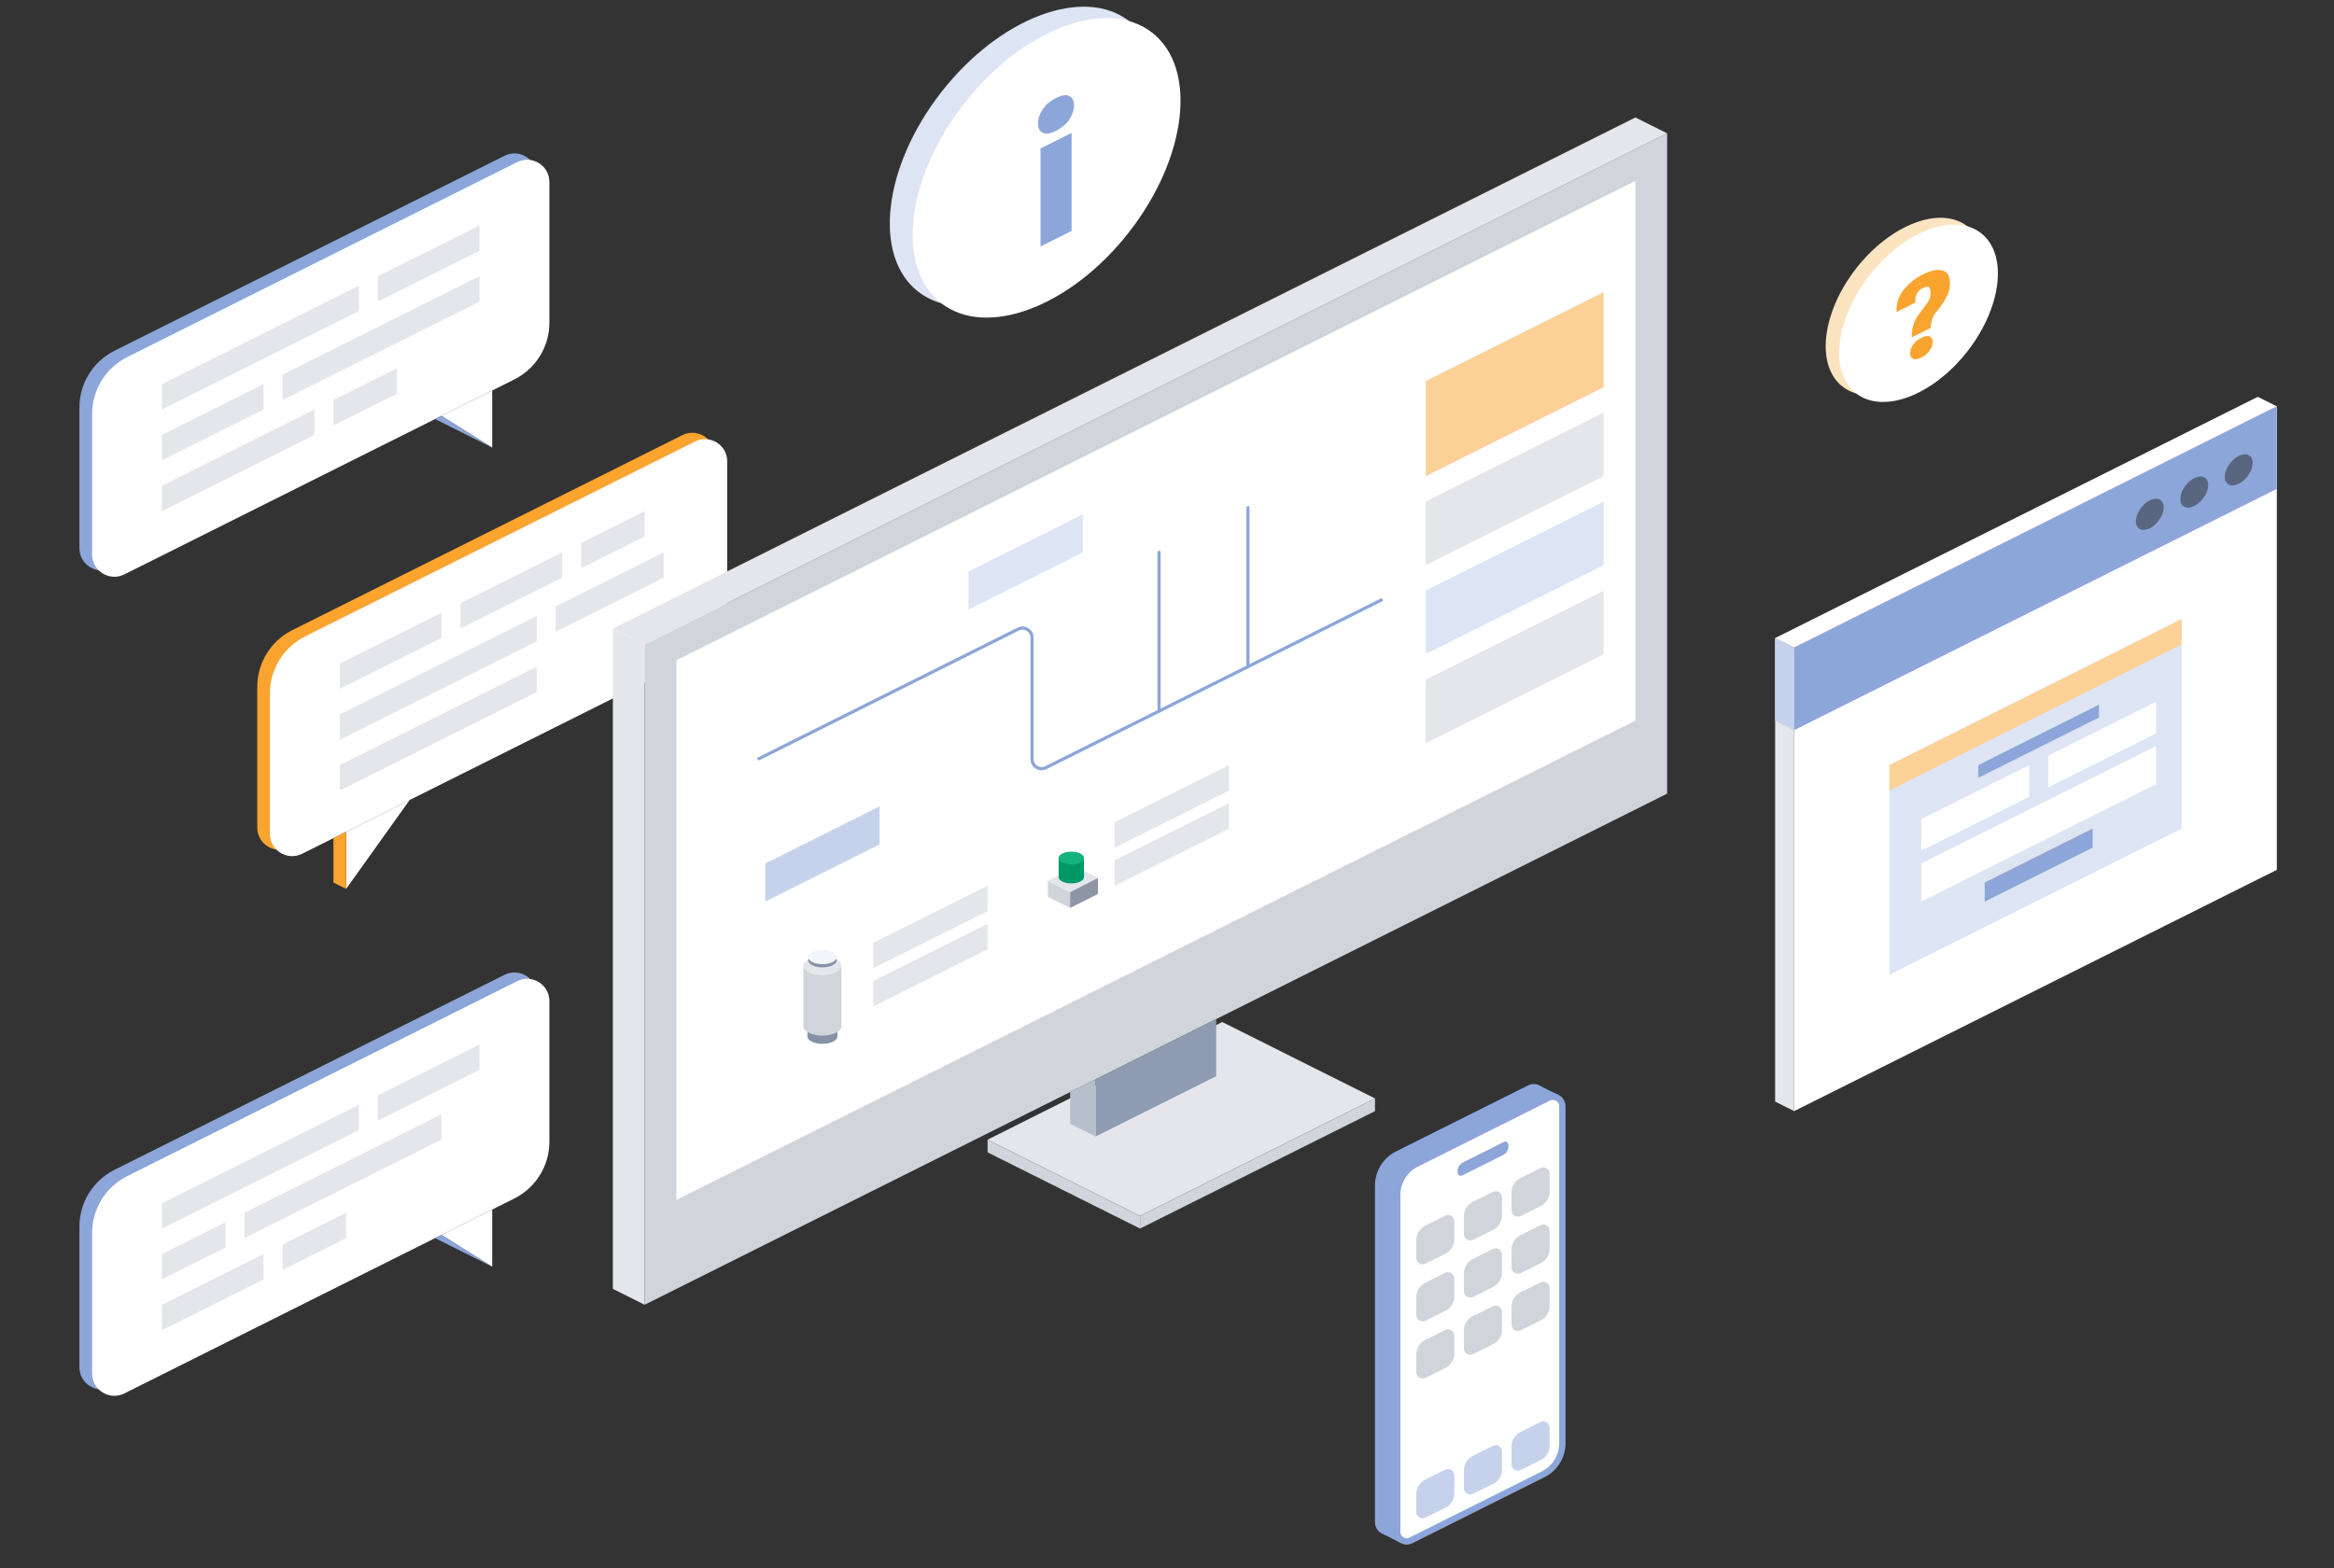<svg width="735" height="494" viewBox="0 0 735 494" fill="none" xmlns="http://www.w3.org/2000/svg">
<rect x="0" y="0" width="735" height="494" fill="#333333" stroke="none"/>
<g clip-path="url(#clip0_35_6005)">
<path d="M213.95 205.53L91.14 266.94C86.49 269.27 81.01 265.88 81.01 260.68V216.37C81.01 208.79 85.29 201.87 92.07 198.48L214.88 137.07C219.53 134.74 225.01 138.13 225.01 143.33V187.64C225.01 195.22 220.73 202.14 213.95 205.53Z" fill="#F9A42F"/>
<path d="M217.95 207.53L95.14 268.94C90.49 271.27 85.01 267.88 85.01 262.68V218.37C85.01 210.79 89.29 203.87 96.07 200.48L218.88 139.07C223.53 136.74 229.01 140.13 229.01 145.33V189.64C229.01 197.22 224.73 204.14 217.95 207.53Z" fill="white"/>
<path d="M109 262V280L129 252L109 262Z" fill="white"/>
<path d="M109 280L105 278V264L109 262V280Z" fill="#F9A42F"/>
<path d="M107 225.04V233.04L169 202.04V194.04L107 225.04Z" fill="#E4E6EB"/>
<path d="M107 241V249L169 218V210L107 241Z" fill="#E4E6EB"/>
<path d="M175 191V199L209 182V174L175 191Z" fill="#E4E6EB"/>
<path d="M183 171V179L203 169V161L183 171Z" fill="#E4E6EB"/>
<path d="M145 190V198L177 182V174L145 190Z" fill="#E4E6EB"/>
<path d="M107 209V217L139 201V193L107 209Z" fill="#E4E6EB"/>
<path d="M525 250L203 411V203L525 42V250Z" fill="#D0D4DB"/>
<path d="M311 359L359 383L433 346L384.89 321.94L311 359Z" fill="#E4E6EB"/>
<path d="M383 339L345 358V340L383 321V339Z" fill="#8F9BB3"/>
<path d="M515 227L213 378V208L515 57V227Z" fill="white"/>
<path d="M203 411L193 406V198L203 203V411Z" fill="#E4E6EB"/>
<path d="M203 203L193 198L515 37L525 42L203 203Z" fill="#E4E6EB"/>
<path d="M345 358L337 354V344L345 340V358Z" fill="#B8BFCC"/>
<path d="M311 359V363L359 387V383L311 359Z" fill="#D0D4DB"/>
<path d="M433 346V350L359 387V383L433 346Z" fill="#D0D4DB"/>
<path d="M328 242.65C327.36 242.65 326.73 242.47 326.16 242.12C325.12 241.48 324.5 240.36 324.5 239.14V200.85C324.5 199.98 324.06 199.18 323.31 198.72C322.57 198.26 321.66 198.22 320.88 198.61L239.22 239.44C238.97 239.56 238.67 239.46 238.55 239.22C238.43 238.97 238.53 238.67 238.77 238.55L320.43 197.72C321.52 197.17 322.8 197.23 323.84 197.87C324.88 198.51 325.5 199.63 325.5 200.85V239.14C325.5 240.01 325.94 240.81 326.69 241.27C327.44 241.73 328.34 241.77 329.12 241.38L434.78 188.55C435.03 188.43 435.33 188.53 435.45 188.77C435.57 189.02 435.47 189.32 435.23 189.44L329.57 242.27C329.07 242.52 328.54 242.64 328 242.64V242.65Z" fill="#8DA6D9"/>
<path d="M505 122L449 150V120L505 92V122Z" fill="#FCD197"/>
<path d="M505 150L449 178V158L505 130V150Z" fill="#E4E6EB"/>
<path d="M505 178L449 206V186L505 158V178Z" fill="#DDE4F3"/>
<path d="M505 206.1L449 234.1V214.1L505 186.1V206.1Z" fill="#E4E6EB"/>
<path d="M276.99 266L240.99 284V272L276.99 254V266Z" fill="#C6D2EC"/>
<path d="M341 174L305 192V180L341 162V174Z" fill="#DDE4F3"/>
<path d="M311 287L275 305V296.97L311 278.97V287Z" fill="#E4E6EB"/>
<path d="M311 299.01L275 317.01V308.98L311 290.98V299.01Z" fill="#E4E6EB"/>
<path d="M387 249.03L351 267.03V259L387 241V249.03Z" fill="#E4E6EB"/>
<path d="M387 261.03L351 279.03V271.01L387 253.01V261.03Z" fill="#E4E6EB"/>
<path d="M329.98 277.5L337.01 281.02L336.98 286L329.98 282.5V277.5Z" fill="#D0D4DB"/>
<path d="M338.91 273.04L329.98 277.5L337.01 281.02L345.76 276.56L338.91 273.04Z" fill="#E4E6EB"/>
<path d="M336.98 286L345.76 281.61V276.56L337.01 281.02L336.98 286Z" fill="#8D95A6"/>
<path d="M341.35 270.26H333.37V276.27C333.37 276.78 333.76 277.29 334.54 277.68C336.1 278.46 338.63 278.46 340.2 277.68C340.98 277.29 341.37 276.78 341.37 276.27L341.35 270.26Z" fill="#009966"/>
<path d="M337.37 272.27C339.579 272.27 341.37 271.375 341.37 270.27C341.37 269.165 339.579 268.27 337.37 268.27C335.161 268.27 333.37 269.165 333.37 270.27C333.37 271.375 335.161 272.27 337.37 272.27Z" fill="#12B37D"/>
<path d="M365 224.5C364.72 224.5 364.5 224.28 364.5 224V174C364.5 173.72 364.72 173.5 365 173.5C365.28 173.5 365.5 173.72 365.5 174V224C365.5 224.28 365.28 224.5 365 224.5Z" fill="#8DA6D9"/>
<path d="M393 210.5C392.72 210.5 392.5 210.28 392.5 210V159.92C392.5 159.64 392.72 159.42 393 159.42C393.28 159.42 393.5 159.64 393.5 159.92V210C393.5 210.28 393.28 210.5 393 210.5Z" fill="#8DA6D9"/>
<path d="M263.72 326.45V311.49H254.27V326.45C254.27 327.05 254.73 327.66 255.65 328.12C257.49 329.04 260.49 329.04 262.33 328.12C263.25 327.66 263.71 327.05 263.71 326.45H263.72Z" fill="#8591A6"/>
<path d="M264.99 323.22V304.22H252.99V323.22C252.99 323.99 253.58 324.76 254.75 325.34C257.09 326.51 260.89 326.51 263.23 325.34C264.4 324.75 264.99 323.99 264.99 323.22Z" fill="#D0D4DB"/>
<path d="M258.99 307.22C262.304 307.22 264.99 305.877 264.99 304.22C264.99 302.563 262.304 301.22 258.99 301.22C255.676 301.22 252.99 302.563 252.99 304.22C252.99 305.877 255.676 307.22 258.99 307.22Z" fill="#E4E6EB"/>
<path d="M258.99 304.72C261.475 304.72 263.49 303.713 263.49 302.47C263.49 301.227 261.475 300.22 258.99 300.22C256.505 300.22 254.49 301.227 254.49 302.47C254.49 303.713 256.505 304.72 258.99 304.72Z" fill="#8591A6"/>
<path d="M258.99 303.72C261.475 303.72 263.49 302.713 263.49 301.47C263.49 300.227 261.475 299.22 258.99 299.22C256.505 299.22 254.49 300.227 254.49 301.47C254.49 302.713 256.505 303.72 258.99 303.72Z" fill="#F2F5FA"/>
<path d="M480.37 462.32L441 486C441 486 436.51 483.65 435.51 483.24C434.08 482.66 433 481.27 433 479.53V373.42C433 368.87 435.57 364.72 439.63 362.69L481.21 341.9C482.51 341.25 483.93 341.38 485.04 342.04C486.15 342.7 491 345.01 491 345.01L487 451.59C487 456.14 484.43 460.29 480.37 462.32Z" fill="#8DA6D9"/>
<path d="M443.01 485.53C441.57 485.53 440.01 484.38 440.01 482.53V376.42C440.01 372.23 442.34 368.46 446.09 366.58L487.67 345.79C488.1 345.58 488.55 345.47 489.01 345.47C490.45 345.47 492.01 346.62 492.01 348.47V454.58C492.01 458.77 489.68 462.54 485.93 464.42L444.35 485.21C443.92 485.42 443.47 485.53 443.01 485.53Z" fill="white"/>
<path d="M489 346.47C489.96 346.47 491 347.24 491 348.48V454.59C491 458.4 488.88 461.83 485.47 463.53L443.89 484.32C443.6 484.46 443.3 484.54 443 484.54C442.04 484.54 441 483.77 441 482.53V376.42C441 372.61 443.12 369.18 446.53 367.48L488.11 346.69C488.4 346.55 488.7 346.47 489 346.47ZM489 344.47C488.41 344.47 487.8 344.6 487.21 344.9L445.63 365.69C441.56 367.72 439 371.88 439 376.42V482.53C439 484.85 440.9 486.54 443 486.54C443.59 486.54 444.2 486.41 444.79 486.11L486.37 465.32C490.44 463.29 493 459.13 493 454.59V348.48C493 346.16 491.1 344.47 489 344.47Z" fill="#8DA6D9"/>
<path d="M473.35 363.83L460.46 370.28C459.8 370.61 459.01 370.13 459.01 369.39V368.86C459.01 367.72 459.65 366.68 460.67 366.18L473.56 359.73C474.22 359.4 475.01 359.88 475.01 360.62V361.15C475.01 362.29 474.37 363.33 473.35 363.83Z" fill="#8DA6D9"/>
<path d="M446 390.59V396.26C446 397.75 447.56 398.71 448.89 398.05L455.23 394.88C456.92 394.03 457.99 392.3 457.99 390.41V384.74C457.99 383.25 456.43 382.29 455.1 382.95L448.76 386.12C447.07 386.97 446 388.7 446 390.59Z" fill="#D0D4DB"/>
<path d="M461 383.09V388.76C461 390.25 462.56 391.21 463.89 390.55L470.23 387.38C471.92 386.53 472.99 384.8 472.99 382.91V377.24C472.99 375.75 471.43 374.79 470.1 375.45L463.76 378.62C462.07 379.47 461 381.2 461 383.09Z" fill="#D0D4DB"/>
<path d="M476 375.59V381.26C476 382.75 477.56 383.71 478.89 383.05L485.23 379.88C486.92 379.03 487.99 377.3 487.99 375.41V369.74C487.99 368.25 486.43 367.29 485.1 367.95L478.76 371.12C477.07 371.97 476 373.7 476 375.59Z" fill="#D0D4DB"/>
<path d="M446 408.59V414.26C446 415.75 447.56 416.71 448.89 416.05L455.23 412.88C456.92 412.03 457.99 410.3 457.99 408.41V402.74C457.99 401.25 456.43 400.29 455.1 400.95L448.76 404.12C447.07 404.97 446 406.7 446 408.59Z" fill="#D0D4DB"/>
<path d="M461 401.09V406.76C461 408.25 462.56 409.21 463.89 408.55L470.23 405.38C471.92 404.53 472.99 402.8 472.99 400.91V395.24C472.99 393.75 471.43 392.79 470.1 393.45L463.76 396.62C462.07 397.47 461 399.2 461 401.09Z" fill="#D0D4DB"/>
<path d="M476 393.59V399.26C476 400.75 477.56 401.71 478.89 401.05L485.23 397.88C486.92 397.03 487.99 395.3 487.99 393.41V387.74C487.99 386.25 486.43 385.29 485.1 385.95L478.76 389.12C477.07 389.97 476 391.7 476 393.59Z" fill="#D0D4DB"/>
<path d="M446 426.59V432.26C446 433.75 447.56 434.71 448.89 434.05L455.23 430.88C456.92 430.03 457.99 428.3 457.99 426.41V420.74C457.99 419.25 456.43 418.29 455.1 418.95L448.76 422.12C447.07 422.97 446 424.7 446 426.59Z" fill="#D0D4DB"/>
<path d="M461 419.09V424.76C461 426.25 462.56 427.21 463.89 426.55L470.23 423.38C471.92 422.53 472.99 420.8 472.99 418.91V413.24C472.99 411.75 471.43 410.79 470.1 411.45L463.76 414.62C462.07 415.47 461 417.2 461 419.09Z" fill="#D0D4DB"/>
<path d="M476 411.59V417.26C476 418.75 477.56 419.71 478.89 419.05L485.23 415.88C486.92 415.03 487.99 413.3 487.99 411.41V405.74C487.99 404.25 486.43 403.29 485.1 403.95L478.76 407.12C477.07 407.97 476 409.7 476 411.59Z" fill="#D0D4DB"/>
<path d="M446 470.59V476.26C446 477.75 447.56 478.71 448.89 478.05L455.23 474.88C456.92 474.03 457.99 472.3 457.99 470.41V464.74C457.99 463.25 456.43 462.29 455.1 462.95L448.76 466.12C447.07 466.97 446 468.7 446 470.59Z" fill="#C6D2EC"/>
<path d="M461 463.09V468.76C461 470.25 462.56 471.21 463.89 470.55L470.23 467.38C471.92 466.53 472.99 464.8 472.99 462.91V457.24C472.99 455.75 471.43 454.79 470.1 455.45L463.76 458.62C462.07 459.47 461 461.2 461 463.09Z" fill="#C6D2EC"/>
<path d="M476 455.59V461.26C476 462.75 477.56 463.71 478.89 463.05L485.23 459.88C486.92 459.03 487.99 457.3 487.99 455.41V449.74C487.99 448.25 486.43 447.29 485.1 447.95L478.76 451.12C477.07 451.97 476 453.7 476 455.59Z" fill="#C6D2EC"/>
<path d="M717 274L565 350V204L717 128V274Z" fill="white"/>
<path d="M687 261L595 307V241L687 195V261Z" fill="#DDE4F3"/>
<path d="M639 251L605 268V258L639 241V251Z" fill="white"/>
<path d="M659 267L625 284V278L659 261V267Z" fill="#8DA6D9"/>
<path d="M679 247L605 284V272L679 235V247Z" fill="white"/>
<path d="M661 226L623 245V241L661 222V226Z" fill="#8DA6D9"/>
<path d="M679 231L645 248V238L679 221V231Z" fill="white"/>
<path d="M687 203L595 249V241L687 195V203Z" fill="#FCD197"/>
<path d="M565 350L559 347V201L565 204V350Z" fill="#E4E6EB"/>
<path d="M717 128L711 125L559 201L565 204L717 128Z" fill="white"/>
<path d="M565 204V230L717 154V128L565 204Z" fill="#8DA6D9"/>
<path d="M559 227V201L565 204V230L559 227Z" fill="#C6D2EC"/>
<path d="M707.699 150.109C709.612 147.658 709.953 144.726 708.46 143.561C706.966 142.395 704.205 143.437 702.291 145.887C700.378 148.338 700.037 151.27 701.53 152.436C703.023 153.602 705.785 152.56 707.699 150.109Z" fill="#596680"/>
<path d="M693.7 157.112C695.614 154.661 695.955 151.729 694.461 150.563C692.968 149.397 690.207 150.439 688.293 152.89C686.38 155.341 686.039 158.273 687.532 159.439C689.025 160.604 691.787 159.563 693.7 157.112Z" fill="#596680"/>
<path d="M679.703 164.115C681.616 161.664 681.957 158.732 680.464 157.566C678.971 156.4 676.209 157.442 674.295 159.893C672.382 162.344 672.041 165.276 673.534 166.442C675.028 167.607 677.789 166.566 679.703 164.115Z" fill="#596680"/>
<path d="M157.95 117.53L35.14 178.94C30.49 181.27 25.01 177.88 25.01 172.68V128.37C25.01 120.79 29.29 113.87 36.07 110.48L158.88 49.07C163.53 46.74 169.01 50.13 169.01 55.33V99.64C169.01 107.22 164.73 114.14 157.95 117.53Z" fill="#8DA6D9"/>
<path d="M161.95 119.53L39.14 180.94C34.49 183.27 29.01 179.88 29.01 174.68V130.37C29.01 122.79 33.29 115.87 40.07 112.48L162.88 51.07C167.53 48.74 173.01 52.13 173.01 57.33V101.64C173.01 109.22 168.73 116.14 161.95 119.53Z" fill="white"/>
<path d="M139 131L155 141V123L139 131Z" fill="white"/>
<path d="M155 141L151 139L137 132L139 131L155 141Z" fill="#8DA6D9"/>
<path d="M51 121V129L113 98V90L51 121Z" fill="#E4E6EB"/>
<path d="M89 118V126L151 95V87L89 118Z" fill="#E4E6EB"/>
<path d="M51 153V161L99 137V129L51 153Z" fill="#E4E6EB"/>
<path d="M105 126V134L125 124V116L105 126Z" fill="#E4E6EB"/>
<path d="M119 87V95L151 79V71L119 87Z" fill="#E4E6EB"/>
<path d="M51 137V145L83 129V121L51 137Z" fill="#E4E6EB"/>
<path d="M157.95 375.53L35.14 436.94C30.49 439.27 25.01 435.88 25.01 430.68V386.37C25.01 378.79 29.29 371.87 36.07 368.48L158.88 307.07C163.53 304.74 169.01 308.13 169.01 313.33V357.64C169.01 365.22 164.73 372.14 157.95 375.53Z" fill="#8DA6D9"/>
<path d="M161.95 377.53L39.14 438.94C34.49 441.27 29.01 437.88 29.01 432.68V388.37C29.01 380.79 33.29 373.87 40.07 370.48L162.88 309.07C167.53 306.74 173.01 310.13 173.01 315.33V359.64C173.01 367.22 168.73 374.14 161.95 377.53Z" fill="white"/>
<path d="M139 389L155 399V381L139 389Z" fill="white"/>
<path d="M155 399L151 397L137 390L139 389L155 399Z" fill="#8DA6D9"/>
<path d="M51 379V387L113 356V348L51 379Z" fill="#E4E6EB"/>
<path d="M77 382V390L139 359V351L77 382Z" fill="#E4E6EB"/>
<path d="M51 395V403L71 393V385L51 395Z" fill="#E4E6EB"/>
<path d="M89 392V400L109 390V382L89 392Z" fill="#E4E6EB"/>
<path d="M119 345V353L151 337V329L119 345Z" fill="#E4E6EB"/>
<path d="M51 411V419L83 403V395L51 411Z" fill="#E4E6EB"/>
<path d="M615.294 108.55C626.17 94.619 628.101 77.951 619.608 71.32C611.115 64.689 595.413 70.607 584.538 84.537C573.662 98.468 571.73 115.136 580.223 121.767C588.717 128.398 604.418 122.48 615.294 108.55Z" fill="#FDE4C0"/>
<path d="M619.549 110.68C630.424 96.75 632.356 80.082 623.863 73.451C615.369 66.82 599.668 72.737 588.792 86.668C577.916 100.598 575.985 117.266 584.478 123.897C592.971 130.528 608.673 124.611 619.549 110.68Z" fill="white"/>
<path d="M597.23 97.54C597.23 95.28 598 93.17 599.55 91.21C601.1 89.25 603.11 87.66 605.58 86.42C608.05 85.18 610.11 84.76 611.69 85.19C613.27 85.62 614.06 86.96 614.06 89.21C614.06 90.81 613.66 92.35 612.86 93.8C612.06 95.26 611.13 96.61 610.08 97.87C609.17 98.93 608.59 99.89 608.36 100.76C608.12 101.63 608 102.39 608 103.05V103.28L602.01 106.28V106.02C602.01 104.66 602.21 103.37 602.6 102.16C602.99 100.95 603.79 99.57 605.01 98.01C606 96.73 606.74 95.71 607.23 94.96C607.72 94.21 607.97 93.36 607.97 92.43C607.97 91.39 607.78 90.74 607.41 90.47C607.04 90.2 606.41 90.29 605.53 90.73C604.72 91.13 604.12 91.67 603.73 92.32C603.34 92.98 603.14 93.78 603.14 94.73V95.32L597.23 98.27V97.56V97.54ZM602.44 108.63C603.05 107.71 603.92 106.97 605.05 106.4C606.18 105.83 607.09 105.69 607.7 105.99C608.31 106.3 608.62 106.87 608.62 107.71C608.62 108.55 608.31 109.46 607.7 110.38C607.09 111.29 606.2 112.04 605.05 112.61C603.9 113.18 603.05 113.31 602.44 113.01C601.83 112.71 601.52 112.13 601.52 111.26C601.52 110.39 601.83 109.54 602.44 108.62V108.63Z" fill="#F9A42F"/>
<path d="M348.344 69.545C366.708 46.024 369.973 17.884 355.638 6.693C341.302 -4.499 314.795 5.495 296.432 29.016C278.069 52.536 274.804 80.676 289.139 91.868C303.474 103.06 329.981 93.066 348.344 69.545Z" fill="#DDE4F3"/>
<path d="M355.531 73.141C373.894 49.62 377.159 21.48 362.824 10.288C348.488 -0.904 321.981 9.091 303.618 32.611C285.255 56.132 281.99 84.272 296.325 95.464C310.66 106.656 337.167 96.661 355.531 73.141Z" fill="white"/>
<path d="M328.34 34.45C329.31 32.98 330.72 31.78 332.55 30.87C334.38 29.96 335.78 29.74 336.76 30.24C337.73 30.74 338.22 31.72 338.22 33.18C338.22 34.64 337.73 36.11 336.76 37.6C335.78 39.08 334.38 40.28 332.55 41.2C330.72 42.12 329.31 42.32 328.34 41.81C327.36 41.3 326.88 40.32 326.88 38.86C326.88 37.4 327.37 35.93 328.34 34.46V34.45ZM327.67 46.76L337.46 41.86V72.74L327.67 77.64V46.76Z" fill="#8DA6D9"/>
</g>
<defs>
<clipPath id="clip0_35_6005">
<rect width="735" height="494" fill="white"/>
</clipPath>
</defs>
</svg>
